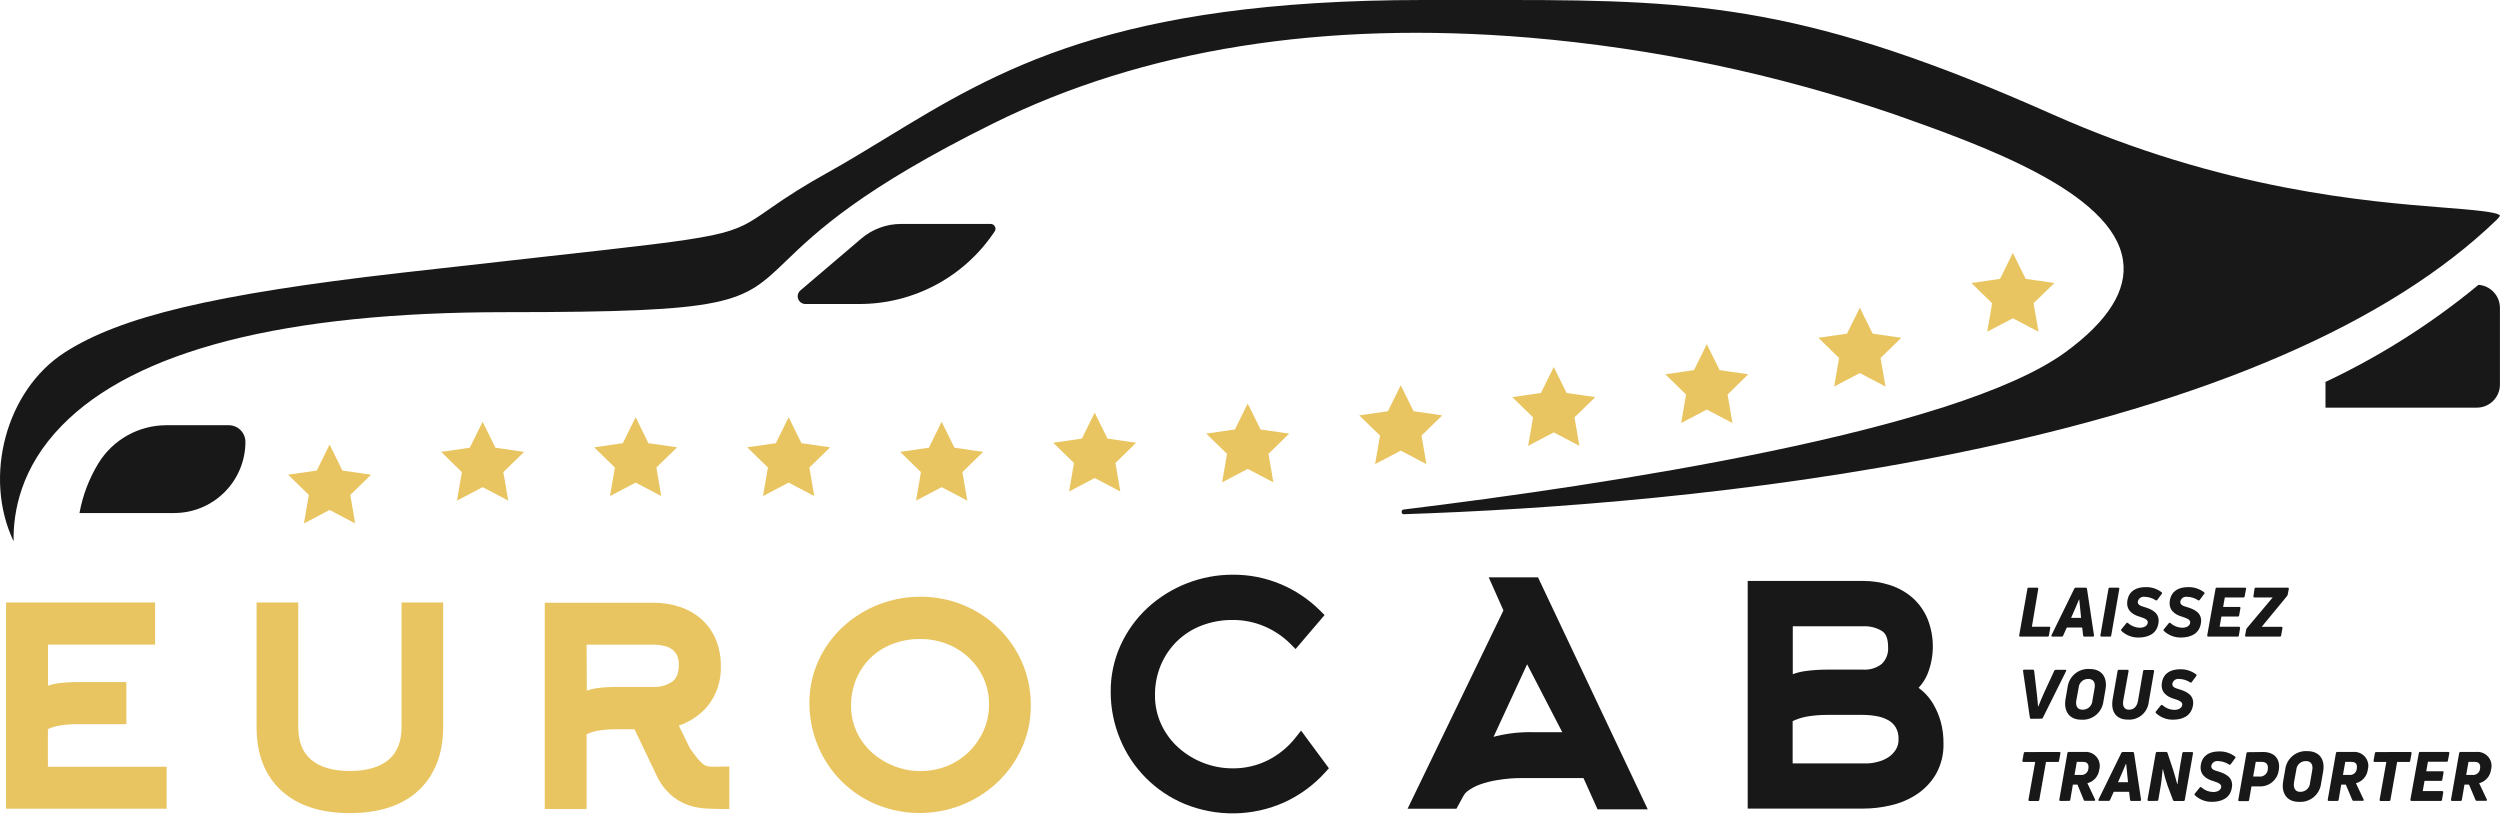<svg width="150" height="49" viewBox="0 0 150 49" fill="none" xmlns="http://www.w3.org/2000/svg">
<path d="M84.255 30.851C92.608 30.577 105.168 29.698 117.576 27.151C132.549 24.078 143.393 19.377 149.804 13.185C149.987 13.007 149.998 12.933 149.998 12.931C149.84 12.709 148.292 12.588 146.652 12.457C142.013 12.09 133.376 11.408 123.132 6.854C108.624 0.403 102.006 0 90.636 0H88.207H85.406C66.73 0 59.818 4.223 53.137 8.297C51.986 8.998 50.798 9.724 49.577 10.403C48.386 11.061 47.232 11.784 46.121 12.569C43.834 14.163 43.834 14.163 32.703 15.398C30.348 15.672 27.5 15.976 24.009 16.375C12.852 17.654 7.203 18.996 3.86 21.162C0.365 23.424 -1.028 28.608 0.817 32.48C0.784 30.705 1.247 28.057 3.701 25.544C8.101 21.023 17.058 18.73 30.309 18.73C43.971 18.73 44.519 18.202 47.151 15.669C48.944 13.941 51.655 11.331 59.629 7.388C68.606 2.949 79.409 1.224 91.764 2.259C99.209 2.892 106.548 4.433 113.619 6.846C118.86 8.697 126.782 11.501 127.379 15.622C127.653 17.413 126.481 19.265 123.929 21.129C117.376 25.919 96.244 29.101 84.223 30.571C84.204 30.572 84.186 30.576 84.169 30.584C84.153 30.593 84.138 30.604 84.127 30.618C84.115 30.633 84.106 30.649 84.102 30.667C84.097 30.685 84.096 30.704 84.099 30.722C84.098 30.742 84.101 30.762 84.109 30.78C84.116 30.798 84.129 30.814 84.144 30.827C84.159 30.84 84.177 30.848 84.197 30.852C84.216 30.857 84.236 30.856 84.255 30.851Z" fill="#181818"/>
<path d="M148.709 17.09C145.904 19.408 142.821 21.364 139.53 22.915V24.459H148.61C148.978 24.459 149.33 24.313 149.59 24.053C149.85 23.794 149.996 23.441 149.996 23.074V18.473C149.996 18.122 149.863 17.785 149.624 17.528C149.386 17.272 149.058 17.115 148.709 17.09Z" fill="#181818"/>
<path d="M4.769 30.782H10.456C11.589 30.781 12.674 30.33 13.474 29.529C14.275 28.728 14.725 27.642 14.725 26.51C14.725 26.246 14.619 25.993 14.433 25.806C14.246 25.619 13.993 25.514 13.729 25.513H9.983C9.163 25.514 8.356 25.724 7.642 26.126C6.927 26.527 6.327 27.106 5.9 27.805C5.343 28.72 4.959 29.729 4.769 30.782Z" fill="#181818"/>
<path d="M59.692 13.591C59.669 13.543 59.633 13.504 59.588 13.476C59.542 13.449 59.49 13.435 59.438 13.437H54.054C53.185 13.438 52.344 13.748 51.682 14.311L48.032 17.419C47.958 17.48 47.904 17.562 47.879 17.654C47.853 17.747 47.857 17.845 47.89 17.936C47.922 18.026 47.983 18.104 48.062 18.158C48.141 18.213 48.235 18.242 48.331 18.24H51.557C53.163 18.242 54.745 17.846 56.161 17.088C57.577 16.329 58.784 15.232 59.673 13.895C59.706 13.851 59.725 13.8 59.729 13.745C59.732 13.691 59.719 13.637 59.692 13.591Z" fill="#181818"/>
<path d="M120.772 15.173L121.541 16.732L123.261 16.981L122.015 18.194L122.311 19.905L120.772 19.097L119.233 19.905L119.526 18.194L118.283 16.981L120.002 16.732L120.772 15.173Z" fill="#E9C561"/>
<path d="M111.59 18.459L112.359 20.017L114.079 20.267L112.833 21.48L113.129 23.191L111.59 22.384L110.051 23.191L110.344 21.48L109.101 20.267L110.82 20.017L111.59 18.459Z" fill="#E9C561"/>
<path d="M102.408 20.65L103.178 22.208L104.897 22.457L103.654 23.671L103.947 25.382L102.408 24.574L100.869 25.382L101.162 23.671L99.919 22.457L101.639 22.208L102.408 20.65Z" fill="#E9C561"/>
<path d="M93.226 22.019L93.996 23.577L95.716 23.827L94.47 25.04L94.765 26.751L93.226 25.943L91.688 26.751L91.983 25.04L90.737 23.827L92.457 23.577L93.226 22.019Z" fill="#E9C561"/>
<path d="M84.045 23.115L84.814 24.673L86.534 24.922L85.291 26.135L85.584 27.846L84.045 27.039L82.506 27.846L82.801 26.135L81.555 24.922L83.275 24.673L84.045 23.115Z" fill="#E9C561"/>
<path d="M74.863 24.21L75.632 25.768L77.352 26.017L76.109 27.23L76.402 28.942L74.863 28.134L73.327 28.942L73.62 27.23L72.374 26.017L74.093 25.768L74.863 24.21Z" fill="#E9C561"/>
<path d="M65.681 24.758L66.451 26.316L68.17 26.565L66.927 27.778L67.22 29.49L65.681 28.682L64.145 29.49L64.438 27.778L63.192 26.565L64.912 26.316L65.681 24.758Z" fill="#E9C561"/>
<path d="M56.499 25.305L57.269 26.863L58.989 27.113L57.745 28.326L58.038 30.037L56.499 29.229L54.963 30.037L55.256 28.326L54.01 27.113L55.733 26.863L56.499 25.305Z" fill="#E9C561"/>
<path d="M47.318 25.032L48.087 26.59L49.809 26.839L48.563 28.052L48.856 29.763L47.318 28.956L45.781 29.763L46.074 28.052L44.831 26.839L46.551 26.59L47.318 25.032Z" fill="#E9C561"/>
<path d="M38.139 25.032L38.905 26.59L40.628 26.839L39.382 28.052L39.675 29.763L38.139 28.956L36.6 29.763L36.893 28.052L35.649 26.839L37.369 26.59L38.139 25.032Z" fill="#E9C561"/>
<path d="M28.957 25.305L29.726 26.863L31.446 27.113L30.2 28.326L30.496 30.037L28.957 29.229L27.418 30.037L27.711 28.326L26.468 27.113L28.187 26.863L28.957 25.305Z" fill="#E9C561"/>
<path d="M19.775 26.674L20.544 28.233L22.264 28.482L21.018 29.695L21.311 31.406L19.775 30.599L18.236 31.406L18.529 29.695L17.286 28.482L19.006 28.233L19.775 26.674Z" fill="#E9C561"/>
<path d="M2.874 46.005V43.743C3.106 43.64 3.351 43.569 3.602 43.529C3.947 43.476 4.296 43.45 4.645 43.45H7.581V40.925H4.651C4.261 40.925 3.871 40.95 3.484 40.999C3.278 41.025 3.075 41.073 2.879 41.141V38.677H9.306V36.147H0.363V48.524H9.999V46.005H2.874Z" fill="#E9C561"/>
<path d="M24.093 36.147V43.609C24.093 44.49 23.841 45.134 23.324 45.578C22.806 46.021 22.012 46.259 20.994 46.259C19.975 46.259 19.192 46.029 18.663 45.578C18.135 45.126 17.896 44.482 17.896 43.609V36.147H15.394V43.62C15.394 45.263 15.895 46.536 16.883 47.44C17.872 48.343 19.247 48.787 20.991 48.787C22.735 48.787 24.129 48.335 25.098 47.44C26.068 46.544 26.591 45.249 26.591 43.62V36.147H24.093Z" fill="#E9C561"/>
<path d="M42.794 46.005C42.667 46.007 42.54 45.993 42.416 45.964C42.327 45.938 42.244 45.894 42.172 45.835C42.052 45.736 41.943 45.625 41.846 45.504C41.723 45.353 41.572 45.153 41.4 44.904L40.729 43.535C41.387 43.315 41.975 42.922 42.43 42.398C42.988 41.719 43.28 40.859 43.251 39.98C43.26 39.426 43.157 38.875 42.947 38.362C42.752 37.898 42.457 37.484 42.082 37.149C41.703 36.818 41.262 36.566 40.784 36.409C40.271 36.242 39.735 36.159 39.196 36.163H32.686V48.54H35.197V44.05C35.431 43.946 35.677 43.873 35.929 43.833C36.275 43.78 36.624 43.754 36.975 43.754H38.07L39.371 46.478C39.571 46.925 39.858 47.327 40.214 47.661C40.511 47.931 40.855 48.142 41.23 48.283C41.582 48.411 41.951 48.487 42.325 48.508C42.665 48.529 43.01 48.54 43.35 48.54H43.76V45.988L42.794 46.005ZM35.197 38.68H39.171C39.399 38.678 39.627 38.703 39.85 38.754C40.02 38.791 40.181 38.861 40.324 38.962C40.448 39.053 40.549 39.173 40.617 39.312C40.697 39.49 40.736 39.684 40.729 39.879C40.729 40.361 40.603 40.7 40.348 40.887C40.004 41.122 39.591 41.238 39.174 41.215H36.983C36.592 41.215 36.201 41.239 35.814 41.289C35.607 41.316 35.405 41.365 35.209 41.434L35.197 38.68Z" fill="#E9C561"/>
<path d="M61.335 39.767C60.656 38.197 59.389 36.956 57.806 36.308C56.989 35.971 56.113 35.799 55.229 35.804C53.505 35.798 51.843 36.443 50.574 37.609C49.959 38.179 49.463 38.865 49.114 39.627C48.749 40.421 48.562 41.286 48.566 42.16C48.561 43.052 48.735 43.936 49.078 44.759C49.735 46.347 50.996 47.61 52.583 48.269C54.234 48.947 56.085 48.953 57.74 48.286C58.521 47.969 59.236 47.512 59.851 46.936C60.461 46.358 60.953 45.668 61.3 44.904C61.665 44.102 61.852 43.23 61.847 42.349C61.858 41.462 61.683 40.583 61.335 39.767ZM53.638 45.964C53.148 45.772 52.698 45.494 52.307 45.142C51.923 44.795 51.614 44.374 51.398 43.904C51.174 43.419 51.06 42.889 51.064 42.355C51.057 41.797 51.164 41.245 51.379 40.731C51.581 40.253 51.876 39.82 52.247 39.457C52.624 39.098 53.07 38.818 53.558 38.636C54.083 38.436 54.64 38.336 55.201 38.34C55.749 38.337 56.292 38.435 56.803 38.63C57.291 38.818 57.738 39.097 58.12 39.452C58.499 39.803 58.803 40.227 59.016 40.698C59.236 41.191 59.348 41.726 59.342 42.267C59.346 42.81 59.234 43.348 59.013 43.844C58.8 44.321 58.499 44.752 58.126 45.117C57.748 45.481 57.303 45.77 56.817 45.966C55.794 46.364 54.66 46.363 53.638 45.964Z" fill="#E9C561"/>
<path d="M78.064 43.836L77.73 44.26C77.287 44.824 76.726 45.284 76.087 45.608C75.43 45.939 74.703 46.108 73.967 46.101C73.359 46.103 72.756 45.991 72.19 45.769C71.641 45.554 71.134 45.243 70.695 44.849C70.264 44.46 69.917 43.988 69.674 43.461C69.422 42.915 69.294 42.32 69.299 41.719C69.291 41.094 69.411 40.475 69.652 39.898C69.879 39.361 70.21 38.874 70.627 38.466C71.049 38.059 71.549 37.741 72.097 37.532C72.687 37.307 73.314 37.194 73.945 37.198C74.604 37.192 75.256 37.322 75.862 37.579C76.444 37.826 76.973 38.182 77.421 38.627L77.735 38.942L79.474 36.905L79.201 36.631C78.528 35.962 77.733 35.427 76.859 35.057C75.945 34.67 74.962 34.475 73.97 34.482C72.073 34.479 70.243 35.191 68.847 36.475C68.17 37.105 67.624 37.863 67.239 38.704C66.839 39.582 66.635 40.536 66.642 41.5C66.639 42.482 66.832 43.456 67.212 44.362C67.936 46.115 69.327 47.508 71.078 48.236C72.028 48.625 73.046 48.817 74.071 48.802C75.097 48.786 76.108 48.563 77.045 48.146C77.981 47.72 78.82 47.107 79.51 46.344L79.734 46.095L78.064 43.836Z" fill="#181818"/>
<path d="M92.279 34.638H89.322L90.206 36.626L84.455 48.524H87.385L87.835 47.703C87.906 47.593 87.999 47.5 88.108 47.429C88.317 47.28 88.544 47.16 88.785 47.073C89.14 46.946 89.507 46.854 89.88 46.799C90.371 46.718 90.869 46.679 91.367 46.684H95.009L95.853 48.56H98.865L92.279 34.638ZM93.736 43.932H92.035C91.281 43.911 90.527 43.989 89.793 44.162L89.612 44.214L91.627 39.857L93.736 43.932Z" fill="#181818"/>
<path d="M116.44 43.285C116.336 42.923 116.188 42.574 115.999 42.248C115.824 41.947 115.601 41.676 115.339 41.448C115.264 41.384 115.189 41.325 115.114 41.27C115.339 41.03 115.52 40.752 115.648 40.449C116.078 39.381 116.078 38.189 115.648 37.121C115.448 36.645 115.145 36.219 114.761 35.873C114.368 35.531 113.909 35.272 113.414 35.111C112.883 34.938 112.329 34.852 111.771 34.857H104.862V48.516H111.787C112.353 48.515 112.918 48.448 113.468 48.316C114.023 48.188 114.549 47.962 115.024 47.648C115.492 47.334 115.882 46.919 116.166 46.432C116.475 45.872 116.628 45.239 116.609 44.6C116.615 44.156 116.558 43.713 116.44 43.285ZM111.973 45.805H107.559V43.266C107.832 43.139 108.12 43.047 108.416 42.992C108.803 42.928 109.194 42.895 109.585 42.894H111.776C112.059 42.894 112.341 42.921 112.62 42.973C112.861 43.016 113.093 43.098 113.307 43.217C113.487 43.319 113.638 43.465 113.745 43.642C113.867 43.861 113.925 44.111 113.912 44.362C113.92 44.576 113.865 44.789 113.753 44.972C113.638 45.157 113.485 45.314 113.304 45.435C113.108 45.561 112.893 45.654 112.666 45.709C112.44 45.771 112.208 45.804 111.973 45.807V45.805ZM112.907 39.835C112.587 40.082 112.188 40.204 111.784 40.177H109.594C109.159 40.178 108.724 40.208 108.293 40.268C108.045 40.303 107.802 40.364 107.567 40.451V37.576H111.79C112.191 37.557 112.589 37.659 112.932 37.869C113.17 38.031 113.285 38.34 113.285 38.811C113.302 38.999 113.276 39.188 113.211 39.365C113.146 39.543 113.042 39.703 112.907 39.835Z" fill="#181818"/>
<path d="M121.914 37.603H122.949C122.959 37.602 122.969 37.603 122.978 37.607C122.988 37.61 122.996 37.616 123.002 37.624C123.009 37.632 123.013 37.641 123.016 37.65C123.018 37.66 123.017 37.67 123.014 37.68L122.935 38.132C122.933 38.151 122.924 38.169 122.909 38.181C122.894 38.193 122.875 38.199 122.856 38.198H121.213C121.203 38.198 121.193 38.196 121.184 38.192C121.175 38.188 121.167 38.182 121.161 38.174C121.156 38.166 121.152 38.157 121.15 38.147C121.148 38.137 121.149 38.127 121.152 38.118L121.645 35.325C121.646 35.316 121.648 35.307 121.652 35.298C121.656 35.29 121.661 35.282 121.668 35.276C121.675 35.27 121.683 35.266 121.692 35.263C121.701 35.26 121.71 35.259 121.719 35.259H122.229C122.278 35.259 122.297 35.292 122.294 35.339L121.914 37.603Z" fill="#181818"/>
<path d="M125.063 38.198C125.053 38.199 125.044 38.198 125.035 38.195C125.026 38.192 125.018 38.188 125.011 38.181C125.004 38.175 124.998 38.168 124.994 38.159C124.991 38.151 124.989 38.141 124.989 38.132L124.931 37.65H124.008L123.787 38.143C123.781 38.159 123.769 38.173 123.755 38.183C123.74 38.192 123.722 38.197 123.705 38.195H123.14C123.088 38.195 123.066 38.162 123.091 38.11L124.46 35.314C124.467 35.298 124.479 35.285 124.493 35.275C124.508 35.266 124.525 35.261 124.542 35.262H125.139C125.159 35.261 125.178 35.267 125.192 35.279C125.207 35.291 125.217 35.309 125.219 35.328L125.641 38.124C125.641 38.17 125.624 38.198 125.575 38.198H125.063ZM124.737 35.977C124.622 36.251 124.447 36.675 124.266 37.072H124.866C124.825 36.667 124.781 36.251 124.756 35.977H124.737Z" fill="#181818"/>
<path d="M126.673 38.132C126.672 38.15 126.663 38.167 126.649 38.18C126.635 38.192 126.617 38.198 126.599 38.198H126.09C126.08 38.198 126.07 38.196 126.061 38.192C126.052 38.188 126.044 38.181 126.038 38.174C126.031 38.166 126.027 38.157 126.024 38.148C126.022 38.138 126.022 38.128 126.024 38.118L126.509 35.325C126.511 35.306 126.52 35.288 126.535 35.276C126.55 35.264 126.569 35.258 126.588 35.259H127.092C127.102 35.258 127.113 35.259 127.122 35.263C127.132 35.266 127.141 35.273 127.147 35.281C127.154 35.288 127.158 35.298 127.16 35.308C127.162 35.318 127.161 35.329 127.158 35.339L126.673 38.132Z" fill="#181818"/>
<path d="M128.305 38.252C127.927 38.258 127.561 38.115 127.286 37.855C127.279 37.849 127.274 37.841 127.27 37.832C127.266 37.824 127.264 37.814 127.264 37.805C127.264 37.795 127.266 37.786 127.27 37.777C127.274 37.768 127.279 37.76 127.286 37.754L127.582 37.39C127.588 37.382 127.596 37.375 127.605 37.371C127.614 37.367 127.624 37.364 127.634 37.364C127.644 37.364 127.654 37.367 127.663 37.371C127.672 37.375 127.68 37.382 127.686 37.39C127.879 37.56 128.127 37.657 128.384 37.664C128.623 37.664 128.831 37.568 128.864 37.376C128.896 37.184 128.686 37.102 128.384 37.004C127.944 36.878 127.546 36.604 127.645 36.023C127.744 35.443 128.193 35.227 128.74 35.227C129.087 35.217 129.427 35.327 129.702 35.539C129.709 35.544 129.715 35.552 129.719 35.561C129.723 35.569 129.725 35.578 129.725 35.588C129.725 35.597 129.723 35.607 129.719 35.615C129.715 35.624 129.709 35.631 129.702 35.637L129.428 36.007C129.421 36.014 129.414 36.019 129.405 36.022C129.397 36.026 129.388 36.028 129.378 36.028C129.369 36.028 129.36 36.026 129.352 36.022C129.343 36.019 129.336 36.014 129.329 36.007C129.131 35.88 128.902 35.811 128.666 35.807C128.579 35.796 128.49 35.818 128.417 35.868C128.344 35.919 128.292 35.995 128.272 36.081C128.239 36.278 128.412 36.355 128.675 36.426C129.05 36.541 129.644 36.752 129.496 37.445C129.381 38.063 128.839 38.252 128.305 38.252Z" fill="#181818"/>
<path d="M130.852 38.252C130.473 38.258 130.108 38.115 129.833 37.855C129.826 37.849 129.82 37.841 129.816 37.832C129.813 37.824 129.811 37.814 129.811 37.805C129.811 37.795 129.813 37.786 129.816 37.777C129.82 37.768 129.826 37.76 129.833 37.754L130.129 37.39C130.135 37.382 130.143 37.375 130.152 37.371C130.161 37.367 130.171 37.364 130.181 37.364C130.191 37.364 130.201 37.367 130.21 37.371C130.219 37.375 130.227 37.382 130.233 37.39C130.426 37.56 130.673 37.657 130.931 37.664C131.169 37.664 131.377 37.568 131.41 37.376C131.443 37.184 131.232 37.102 130.931 37.004C130.49 36.878 130.093 36.604 130.192 36.023C130.29 35.443 130.739 35.227 131.287 35.227C131.634 35.217 131.973 35.327 132.248 35.539C132.256 35.544 132.262 35.552 132.266 35.561C132.27 35.569 132.272 35.578 132.272 35.588C132.272 35.597 132.27 35.607 132.266 35.615C132.262 35.624 132.256 35.631 132.248 35.637L131.974 36.007C131.968 36.014 131.96 36.019 131.952 36.022C131.943 36.026 131.934 36.028 131.925 36.028C131.916 36.028 131.907 36.026 131.898 36.022C131.89 36.019 131.882 36.014 131.876 36.007C131.679 35.88 131.45 35.811 131.216 35.807C131.128 35.796 131.039 35.818 130.966 35.868C130.893 35.919 130.842 35.995 130.822 36.081C130.789 36.278 130.961 36.355 131.224 36.426C131.599 36.541 132.193 36.752 132.046 37.445C131.928 38.063 131.386 38.252 130.852 38.252Z" fill="#181818"/>
<path d="M134.68 35.782C134.679 35.801 134.67 35.818 134.656 35.83C134.642 35.842 134.624 35.849 134.606 35.848H133.489L133.387 36.418H134.365C134.412 36.418 134.434 36.445 134.425 36.494L134.349 36.927C134.347 36.945 134.339 36.962 134.325 36.975C134.311 36.987 134.293 36.993 134.275 36.993H133.283L133.177 37.606H134.34C134.35 37.606 134.36 37.608 134.368 37.612C134.377 37.616 134.385 37.622 134.391 37.629C134.397 37.636 134.402 37.645 134.405 37.654C134.407 37.663 134.408 37.673 134.406 37.683L134.332 38.132C134.332 38.142 134.329 38.151 134.324 38.159C134.32 38.168 134.314 38.176 134.307 38.182C134.299 38.188 134.291 38.193 134.281 38.195C134.272 38.198 134.262 38.199 134.253 38.198H132.5C132.451 38.198 132.432 38.165 132.434 38.118L132.933 35.325C132.934 35.307 132.943 35.289 132.957 35.277C132.97 35.265 132.988 35.259 133.007 35.259H134.696C134.707 35.258 134.717 35.259 134.727 35.263C134.736 35.266 134.745 35.273 134.752 35.281C134.758 35.288 134.763 35.298 134.765 35.308C134.766 35.318 134.766 35.329 134.762 35.339L134.68 35.782Z" fill="#181818"/>
<path d="M134.773 38.198C134.763 38.199 134.752 38.198 134.743 38.194C134.733 38.191 134.724 38.184 134.718 38.176C134.711 38.168 134.707 38.159 134.705 38.149C134.703 38.139 134.704 38.128 134.707 38.118L134.773 37.77C134.78 37.74 134.794 37.712 134.814 37.688L136.361 35.848H135.266C135.256 35.849 135.246 35.847 135.237 35.843C135.229 35.838 135.221 35.832 135.215 35.824C135.209 35.816 135.205 35.807 135.203 35.798C135.202 35.788 135.203 35.778 135.206 35.769L135.271 35.325C135.273 35.307 135.281 35.289 135.295 35.277C135.309 35.265 135.327 35.259 135.345 35.259H137.262C137.272 35.258 137.283 35.259 137.293 35.263C137.302 35.266 137.311 35.273 137.317 35.281C137.324 35.288 137.329 35.298 137.33 35.308C137.332 35.318 137.331 35.329 137.328 35.339L137.262 35.676C137.256 35.706 137.243 35.736 137.224 35.76L135.701 37.609H136.887C136.934 37.609 136.956 37.636 136.947 37.688L136.868 38.132C136.866 38.151 136.857 38.168 136.843 38.18C136.828 38.192 136.81 38.198 136.791 38.198H134.773Z" fill="#181818"/>
<path d="M121.873 43.127C121.863 43.128 121.853 43.127 121.844 43.124C121.835 43.121 121.826 43.117 121.819 43.111C121.811 43.105 121.805 43.097 121.801 43.089C121.796 43.08 121.794 43.071 121.793 43.061L121.382 40.254C121.38 40.245 121.38 40.235 121.383 40.225C121.385 40.216 121.389 40.207 121.396 40.2C121.402 40.193 121.41 40.187 121.42 40.184C121.429 40.18 121.438 40.179 121.448 40.18H121.968C121.978 40.179 121.988 40.179 121.997 40.182C122.007 40.184 122.015 40.189 122.023 40.195C122.031 40.201 122.037 40.209 122.041 40.218C122.045 40.227 122.048 40.236 122.048 40.246L122.196 41.497C122.229 41.771 122.264 42.138 122.281 42.376H122.305C122.398 42.144 122.53 41.809 122.65 41.555L123.258 40.24C123.266 40.224 123.279 40.211 123.294 40.202C123.31 40.193 123.328 40.188 123.346 40.188H123.913C123.967 40.188 123.987 40.221 123.962 40.273L122.571 43.069C122.564 43.085 122.553 43.099 122.538 43.108C122.523 43.117 122.506 43.122 122.489 43.121L121.873 43.127Z" fill="#181818"/>
<path d="M124.866 43.181C124.162 43.181 123.806 42.672 123.932 41.941L124.058 41.215C124.101 40.901 124.262 40.615 124.508 40.415C124.754 40.215 125.067 40.117 125.383 40.139C126.087 40.139 126.457 40.616 126.331 41.355L126.205 42.083C126.167 42.404 126.006 42.697 125.756 42.902C125.507 43.107 125.187 43.207 124.866 43.181ZM124.959 42.582C125.108 42.585 125.254 42.529 125.363 42.427C125.472 42.325 125.538 42.184 125.545 42.034L125.676 41.284C125.734 40.955 125.61 40.736 125.298 40.736C125.151 40.732 125.008 40.785 124.899 40.885C124.791 40.984 124.726 41.123 124.718 41.27L124.581 42.012C124.518 42.352 124.644 42.582 124.948 42.582H124.959Z" fill="#181818"/>
<path d="M127.659 43.176C126.991 43.176 126.632 42.719 126.758 41.96L127.056 40.254C127.058 40.236 127.066 40.219 127.08 40.206C127.094 40.194 127.112 40.188 127.13 40.188H127.648C127.658 40.187 127.669 40.188 127.678 40.192C127.688 40.196 127.696 40.202 127.703 40.21C127.71 40.218 127.714 40.227 127.716 40.237C127.718 40.248 127.717 40.258 127.714 40.268L127.396 42.034C127.333 42.39 127.478 42.582 127.744 42.582C128.009 42.582 128.212 42.412 128.275 42.072L128.587 40.265C128.588 40.247 128.597 40.23 128.611 40.217C128.625 40.205 128.643 40.199 128.661 40.199H129.179C129.188 40.199 129.198 40.201 129.207 40.205C129.216 40.209 129.224 40.215 129.231 40.223C129.237 40.231 129.241 40.24 129.244 40.249C129.246 40.259 129.246 40.269 129.244 40.279L128.924 42.122C128.893 42.428 128.743 42.71 128.506 42.907C128.27 43.104 127.966 43.2 127.659 43.176Z" fill="#181818"/>
<path d="M130.375 43.181C129.997 43.187 129.631 43.044 129.357 42.784C129.349 42.778 129.344 42.77 129.34 42.761C129.336 42.753 129.334 42.743 129.334 42.734C129.334 42.724 129.336 42.715 129.34 42.706C129.344 42.697 129.349 42.69 129.357 42.683L129.652 42.319C129.658 42.311 129.666 42.304 129.675 42.3C129.684 42.296 129.694 42.293 129.704 42.293C129.714 42.293 129.724 42.296 129.733 42.3C129.742 42.304 129.75 42.311 129.756 42.319C129.95 42.489 130.197 42.586 130.455 42.593C130.693 42.593 130.901 42.497 130.934 42.305C130.967 42.114 130.756 42.031 130.455 41.933C130.014 41.807 129.617 41.533 129.715 40.952C129.814 40.372 130.263 40.156 130.811 40.156C131.157 40.146 131.497 40.256 131.772 40.468C131.779 40.474 131.785 40.481 131.789 40.49C131.793 40.498 131.796 40.508 131.796 40.517C131.796 40.526 131.793 40.536 131.789 40.544C131.785 40.553 131.779 40.56 131.772 40.566L131.498 40.936C131.492 40.943 131.484 40.948 131.475 40.952C131.467 40.955 131.458 40.957 131.449 40.957C131.439 40.957 131.43 40.955 131.422 40.952C131.413 40.948 131.406 40.943 131.399 40.936C131.202 40.809 130.974 40.74 130.739 40.736C130.651 40.725 130.562 40.747 130.49 40.797C130.417 40.848 130.365 40.924 130.345 41.01C130.312 41.207 130.485 41.284 130.748 41.355C131.123 41.47 131.717 41.681 131.569 42.374C131.438 42.992 130.909 43.181 130.375 43.181Z" fill="#181818"/>
<path d="M123.559 45.12C123.57 45.119 123.58 45.12 123.59 45.124C123.599 45.127 123.608 45.133 123.615 45.141C123.621 45.149 123.626 45.159 123.628 45.169C123.629 45.179 123.629 45.19 123.625 45.2L123.543 45.651C123.543 45.661 123.54 45.67 123.536 45.678C123.533 45.687 123.527 45.694 123.52 45.7C123.513 45.706 123.505 45.711 123.496 45.714C123.488 45.717 123.478 45.718 123.469 45.717H122.76L122.357 47.993C122.356 48.011 122.347 48.028 122.334 48.041C122.32 48.053 122.302 48.059 122.283 48.059H121.771C121.761 48.059 121.751 48.058 121.742 48.054C121.733 48.05 121.724 48.044 121.718 48.036C121.712 48.028 121.708 48.019 121.706 48.009C121.704 47.999 121.705 47.989 121.708 47.979L122.111 45.717H121.41C121.36 45.717 121.341 45.684 121.344 45.641L121.426 45.189C121.428 45.17 121.436 45.153 121.45 45.141C121.464 45.129 121.482 45.122 121.5 45.123L123.559 45.12Z" fill="#181818"/>
<path d="M123.625 48.056C123.615 48.057 123.604 48.056 123.595 48.052C123.585 48.049 123.576 48.043 123.57 48.035C123.563 48.027 123.559 48.017 123.557 48.007C123.555 47.997 123.556 47.986 123.559 47.976L124.044 45.183C124.046 45.164 124.056 45.147 124.07 45.134C124.085 45.122 124.104 45.116 124.123 45.117H125.068C125.203 45.104 125.34 45.124 125.465 45.175C125.591 45.226 125.702 45.307 125.79 45.411C125.878 45.515 125.939 45.638 125.968 45.771C125.997 45.903 125.994 46.041 125.958 46.172C125.935 46.365 125.855 46.546 125.728 46.693C125.6 46.839 125.431 46.944 125.243 46.993L125.704 47.968C125.728 48.017 125.704 48.05 125.654 48.05H125.107C125.089 48.052 125.071 48.048 125.056 48.039C125.041 48.029 125.03 48.015 125.024 47.998L124.647 47.075H124.373L124.217 47.987C124.215 48.006 124.205 48.024 124.19 48.036C124.175 48.048 124.156 48.055 124.137 48.053L123.625 48.056ZM124.471 46.495H124.833C124.888 46.503 124.944 46.5 124.998 46.485C125.052 46.471 125.103 46.445 125.146 46.411C125.19 46.376 125.227 46.333 125.253 46.284C125.28 46.235 125.296 46.181 125.301 46.125C125.342 45.851 125.243 45.712 124.972 45.712H124.608L124.471 46.495Z" fill="#181818"/>
<path d="M127.878 48.056C127.869 48.057 127.859 48.056 127.85 48.053C127.841 48.05 127.833 48.046 127.826 48.04C127.819 48.033 127.813 48.026 127.81 48.017C127.806 48.009 127.804 47.999 127.804 47.99L127.746 47.508H126.824L126.602 48.001C126.596 48.017 126.584 48.032 126.57 48.041C126.555 48.05 126.537 48.055 126.52 48.053H125.961C125.909 48.053 125.887 48.02 125.912 47.968L127.281 45.172C127.288 45.156 127.299 45.143 127.314 45.133C127.328 45.124 127.346 45.119 127.363 45.12H127.963C127.982 45.119 128.001 45.125 128.016 45.137C128.031 45.149 128.04 45.167 128.042 45.186L128.464 47.982C128.464 48.028 128.447 48.056 128.398 48.056H127.878ZM127.552 45.835C127.437 46.109 127.262 46.533 127.081 46.93H127.681C127.64 46.525 127.596 46.109 127.571 45.835H127.552Z" fill="#181818"/>
<path d="M128.913 48.056C128.903 48.056 128.893 48.054 128.884 48.05C128.875 48.046 128.868 48.04 128.862 48.032C128.856 48.024 128.852 48.015 128.85 48.005C128.849 47.996 128.85 47.986 128.853 47.976L129.346 45.183C129.346 45.174 129.348 45.165 129.352 45.157C129.356 45.148 129.362 45.141 129.369 45.135C129.375 45.128 129.384 45.124 129.392 45.121C129.401 45.118 129.41 45.117 129.42 45.117H129.967C129.986 45.115 130.004 45.12 130.02 45.13C130.035 45.141 130.045 45.157 130.049 45.175L130.375 46.15C130.468 46.448 130.581 46.843 130.63 47.032H130.652C130.693 46.667 130.756 46.251 130.816 45.895L130.939 45.189C130.941 45.17 130.949 45.153 130.963 45.141C130.977 45.129 130.995 45.122 131.013 45.123H131.514C131.525 45.121 131.535 45.123 131.545 45.126C131.554 45.13 131.563 45.136 131.57 45.144C131.576 45.152 131.581 45.162 131.583 45.172C131.584 45.182 131.584 45.193 131.58 45.202L131.087 47.995C131.085 48.015 131.076 48.032 131.061 48.044C131.046 48.057 131.027 48.063 131.008 48.061H130.46C130.442 48.062 130.424 48.057 130.409 48.047C130.394 48.036 130.383 48.021 130.378 48.004L130.052 47.133C129.939 46.814 129.847 46.487 129.778 46.155H129.762C129.726 46.544 129.677 46.993 129.606 47.371L129.499 47.987C129.498 48.006 129.489 48.023 129.475 48.035C129.461 48.047 129.443 48.054 129.425 48.053L128.913 48.056Z" fill="#181818"/>
<path d="M132.711 48.111C132.333 48.116 131.967 47.974 131.692 47.714C131.685 47.707 131.68 47.699 131.676 47.691C131.672 47.682 131.67 47.672 131.67 47.663C131.67 47.653 131.672 47.644 131.676 47.635C131.68 47.626 131.685 47.619 131.692 47.612L131.988 47.248C131.994 47.24 132.002 47.233 132.011 47.229C132.02 47.225 132.03 47.222 132.04 47.222C132.05 47.222 132.06 47.225 132.069 47.229C132.078 47.233 132.086 47.24 132.092 47.248C132.285 47.419 132.533 47.516 132.79 47.522C133.029 47.522 133.237 47.426 133.27 47.234C133.303 47.043 133.092 46.96 132.79 46.862C132.35 46.736 131.953 46.462 132.051 45.882C132.15 45.301 132.599 45.085 133.146 45.085C133.493 45.075 133.833 45.185 134.108 45.397C134.115 45.403 134.121 45.41 134.125 45.419C134.129 45.427 134.131 45.437 134.131 45.446C134.131 45.456 134.129 45.465 134.125 45.473C134.121 45.482 134.115 45.489 134.108 45.495L133.834 45.865C133.827 45.872 133.82 45.877 133.811 45.881C133.803 45.884 133.794 45.886 133.784 45.886C133.775 45.886 133.766 45.884 133.758 45.881C133.749 45.877 133.742 45.872 133.735 45.865C133.538 45.739 133.309 45.669 133.075 45.665C132.987 45.654 132.898 45.676 132.826 45.726C132.753 45.777 132.701 45.853 132.681 45.939C132.648 46.136 132.821 46.213 133.083 46.284C133.459 46.399 134.053 46.61 133.905 47.303C133.787 47.922 133.245 48.111 132.711 48.111Z" fill="#181818"/>
<path d="M135.792 45.12C136.482 45.12 136.843 45.567 136.725 46.216C136.689 46.496 136.546 46.753 136.327 46.932C136.107 47.112 135.828 47.201 135.545 47.182H135.088L134.946 48.004C134.943 48.023 134.934 48.04 134.919 48.053C134.904 48.065 134.885 48.071 134.866 48.069H134.357C134.347 48.07 134.337 48.068 134.328 48.064C134.319 48.06 134.312 48.053 134.306 48.046C134.3 48.038 134.296 48.029 134.294 48.019C134.293 48.009 134.293 47.999 134.297 47.99L134.789 45.197C134.79 45.188 134.792 45.179 134.796 45.17C134.8 45.162 134.805 45.154 134.812 45.148C134.819 45.142 134.827 45.137 134.836 45.135C134.845 45.132 134.854 45.13 134.863 45.131L135.792 45.12ZM136.066 46.166C136.115 45.868 135.975 45.712 135.701 45.712H135.345L135.189 46.593H135.545C135.608 46.601 135.671 46.595 135.732 46.578C135.792 46.56 135.848 46.53 135.897 46.49C135.946 46.45 135.986 46.401 136.015 46.346C136.045 46.29 136.063 46.229 136.068 46.166H136.066Z" fill="#181818"/>
<path d="M137.925 48.111C137.221 48.111 136.865 47.601 136.991 46.87L137.117 46.144C137.16 45.83 137.321 45.544 137.567 45.344C137.813 45.145 138.126 45.046 138.442 45.068C139.146 45.068 139.516 45.545 139.39 46.284L139.264 47.012C139.226 47.333 139.065 47.627 138.816 47.831C138.566 48.036 138.247 48.136 137.925 48.111ZM138.018 47.511C138.168 47.514 138.313 47.458 138.422 47.356C138.532 47.254 138.597 47.113 138.604 46.963L138.735 46.213C138.793 45.884 138.67 45.665 138.358 45.665C138.21 45.661 138.067 45.714 137.958 45.814C137.85 45.914 137.785 46.052 137.777 46.199L137.64 46.941C137.588 47.281 137.714 47.511 138.01 47.511H138.018Z" fill="#181818"/>
<path d="M139.732 48.056C139.722 48.057 139.712 48.056 139.702 48.052C139.692 48.049 139.684 48.043 139.677 48.035C139.67 48.027 139.666 48.017 139.664 48.007C139.662 47.997 139.663 47.986 139.666 47.976L140.157 45.183C140.159 45.164 140.168 45.147 140.183 45.134C140.198 45.122 140.217 45.116 140.236 45.117H141.181C141.316 45.104 141.452 45.124 141.578 45.175C141.704 45.226 141.815 45.307 141.903 45.411C141.99 45.515 142.051 45.638 142.081 45.771C142.11 45.903 142.106 46.041 142.071 46.172C142.048 46.365 141.968 46.546 141.84 46.693C141.713 46.839 141.544 46.944 141.356 46.993L141.816 47.968C141.841 48.017 141.816 48.05 141.767 48.05H141.219C141.202 48.052 141.184 48.048 141.169 48.039C141.154 48.029 141.143 48.015 141.137 47.998L140.748 47.078H140.474L140.318 47.99C140.316 48.009 140.307 48.027 140.292 48.039C140.277 48.051 140.258 48.057 140.239 48.056H139.732ZM140.578 46.495H140.94C140.995 46.503 141.051 46.5 141.105 46.485C141.159 46.471 141.21 46.445 141.254 46.411C141.297 46.376 141.334 46.333 141.36 46.284C141.387 46.235 141.403 46.181 141.408 46.125C141.449 45.851 141.351 45.712 141.08 45.712H140.715L140.578 46.495Z" fill="#181818"/>
<path d="M144.628 45.12C144.639 45.119 144.649 45.12 144.659 45.124C144.669 45.127 144.677 45.133 144.684 45.141C144.69 45.149 144.695 45.159 144.697 45.169C144.698 45.179 144.698 45.19 144.694 45.2L144.612 45.651C144.612 45.661 144.609 45.67 144.606 45.678C144.602 45.687 144.596 45.694 144.589 45.7C144.582 45.706 144.574 45.711 144.565 45.714C144.557 45.717 144.547 45.718 144.538 45.717H143.829L143.426 47.993C143.425 48.011 143.416 48.028 143.403 48.041C143.389 48.053 143.371 48.059 143.352 48.059H142.84C142.83 48.059 142.82 48.058 142.811 48.054C142.802 48.05 142.793 48.044 142.787 48.036C142.781 48.028 142.777 48.019 142.775 48.009C142.773 47.999 142.774 47.989 142.777 47.979L143.18 45.717H142.479C142.43 45.717 142.41 45.684 142.413 45.641L142.495 45.189C142.497 45.17 142.505 45.153 142.519 45.141C142.533 45.129 142.551 45.122 142.569 45.123L144.628 45.12Z" fill="#181818"/>
<path d="M146.874 45.641C146.873 45.659 146.864 45.676 146.85 45.688C146.836 45.701 146.818 45.707 146.8 45.706H145.677L145.576 46.276H146.554C146.6 46.276 146.622 46.303 146.614 46.352L146.537 46.785C146.536 46.804 146.527 46.821 146.513 46.833C146.5 46.845 146.482 46.852 146.463 46.851H145.472L145.365 47.464H146.529C146.539 47.464 146.548 47.466 146.557 47.47C146.566 47.474 146.573 47.48 146.58 47.487C146.586 47.495 146.591 47.503 146.593 47.512C146.596 47.522 146.596 47.531 146.595 47.541L146.521 47.99C146.52 48 146.517 48.009 146.513 48.018C146.509 48.026 146.502 48.034 146.495 48.04C146.488 48.046 146.479 48.051 146.47 48.053C146.461 48.056 146.451 48.057 146.441 48.056H144.689C144.639 48.056 144.62 48.023 144.623 47.976L145.13 45.183C145.131 45.165 145.139 45.148 145.153 45.135C145.167 45.123 145.185 45.117 145.204 45.117H146.893C146.903 45.116 146.914 45.117 146.924 45.121C146.933 45.124 146.942 45.131 146.948 45.139C146.955 45.147 146.959 45.156 146.961 45.166C146.963 45.177 146.962 45.187 146.959 45.197L146.874 45.641Z" fill="#181818"/>
<path d="M147.126 48.056C147.116 48.057 147.105 48.056 147.095 48.052C147.086 48.049 147.077 48.043 147.071 48.035C147.064 48.027 147.06 48.017 147.058 48.007C147.056 47.997 147.057 47.986 147.06 47.976L147.55 45.183C147.552 45.164 147.562 45.147 147.577 45.134C147.592 45.122 147.611 45.116 147.63 45.117H148.574C148.71 45.104 148.846 45.124 148.972 45.175C149.097 45.226 149.209 45.307 149.296 45.411C149.384 45.515 149.445 45.638 149.474 45.771C149.503 45.903 149.5 46.041 149.464 46.172C149.442 46.365 149.361 46.546 149.234 46.693C149.106 46.839 148.938 46.944 148.75 46.993L149.21 47.968C149.234 48.017 149.21 48.05 149.16 48.05H148.613C148.595 48.052 148.577 48.048 148.562 48.039C148.547 48.029 148.536 48.015 148.531 47.998L148.142 47.078H147.868L147.712 47.99C147.71 48.009 147.7 48.027 147.686 48.039C147.671 48.051 147.652 48.057 147.632 48.056H147.126ZM147.972 46.495H148.333C148.389 46.503 148.445 46.5 148.499 46.485C148.553 46.471 148.603 46.445 148.647 46.411C148.691 46.376 148.727 46.333 148.754 46.284C148.78 46.235 148.797 46.181 148.802 46.125C148.843 45.851 148.744 45.712 148.473 45.712H148.109L147.972 46.495Z" fill="#181818"/>
</svg>
